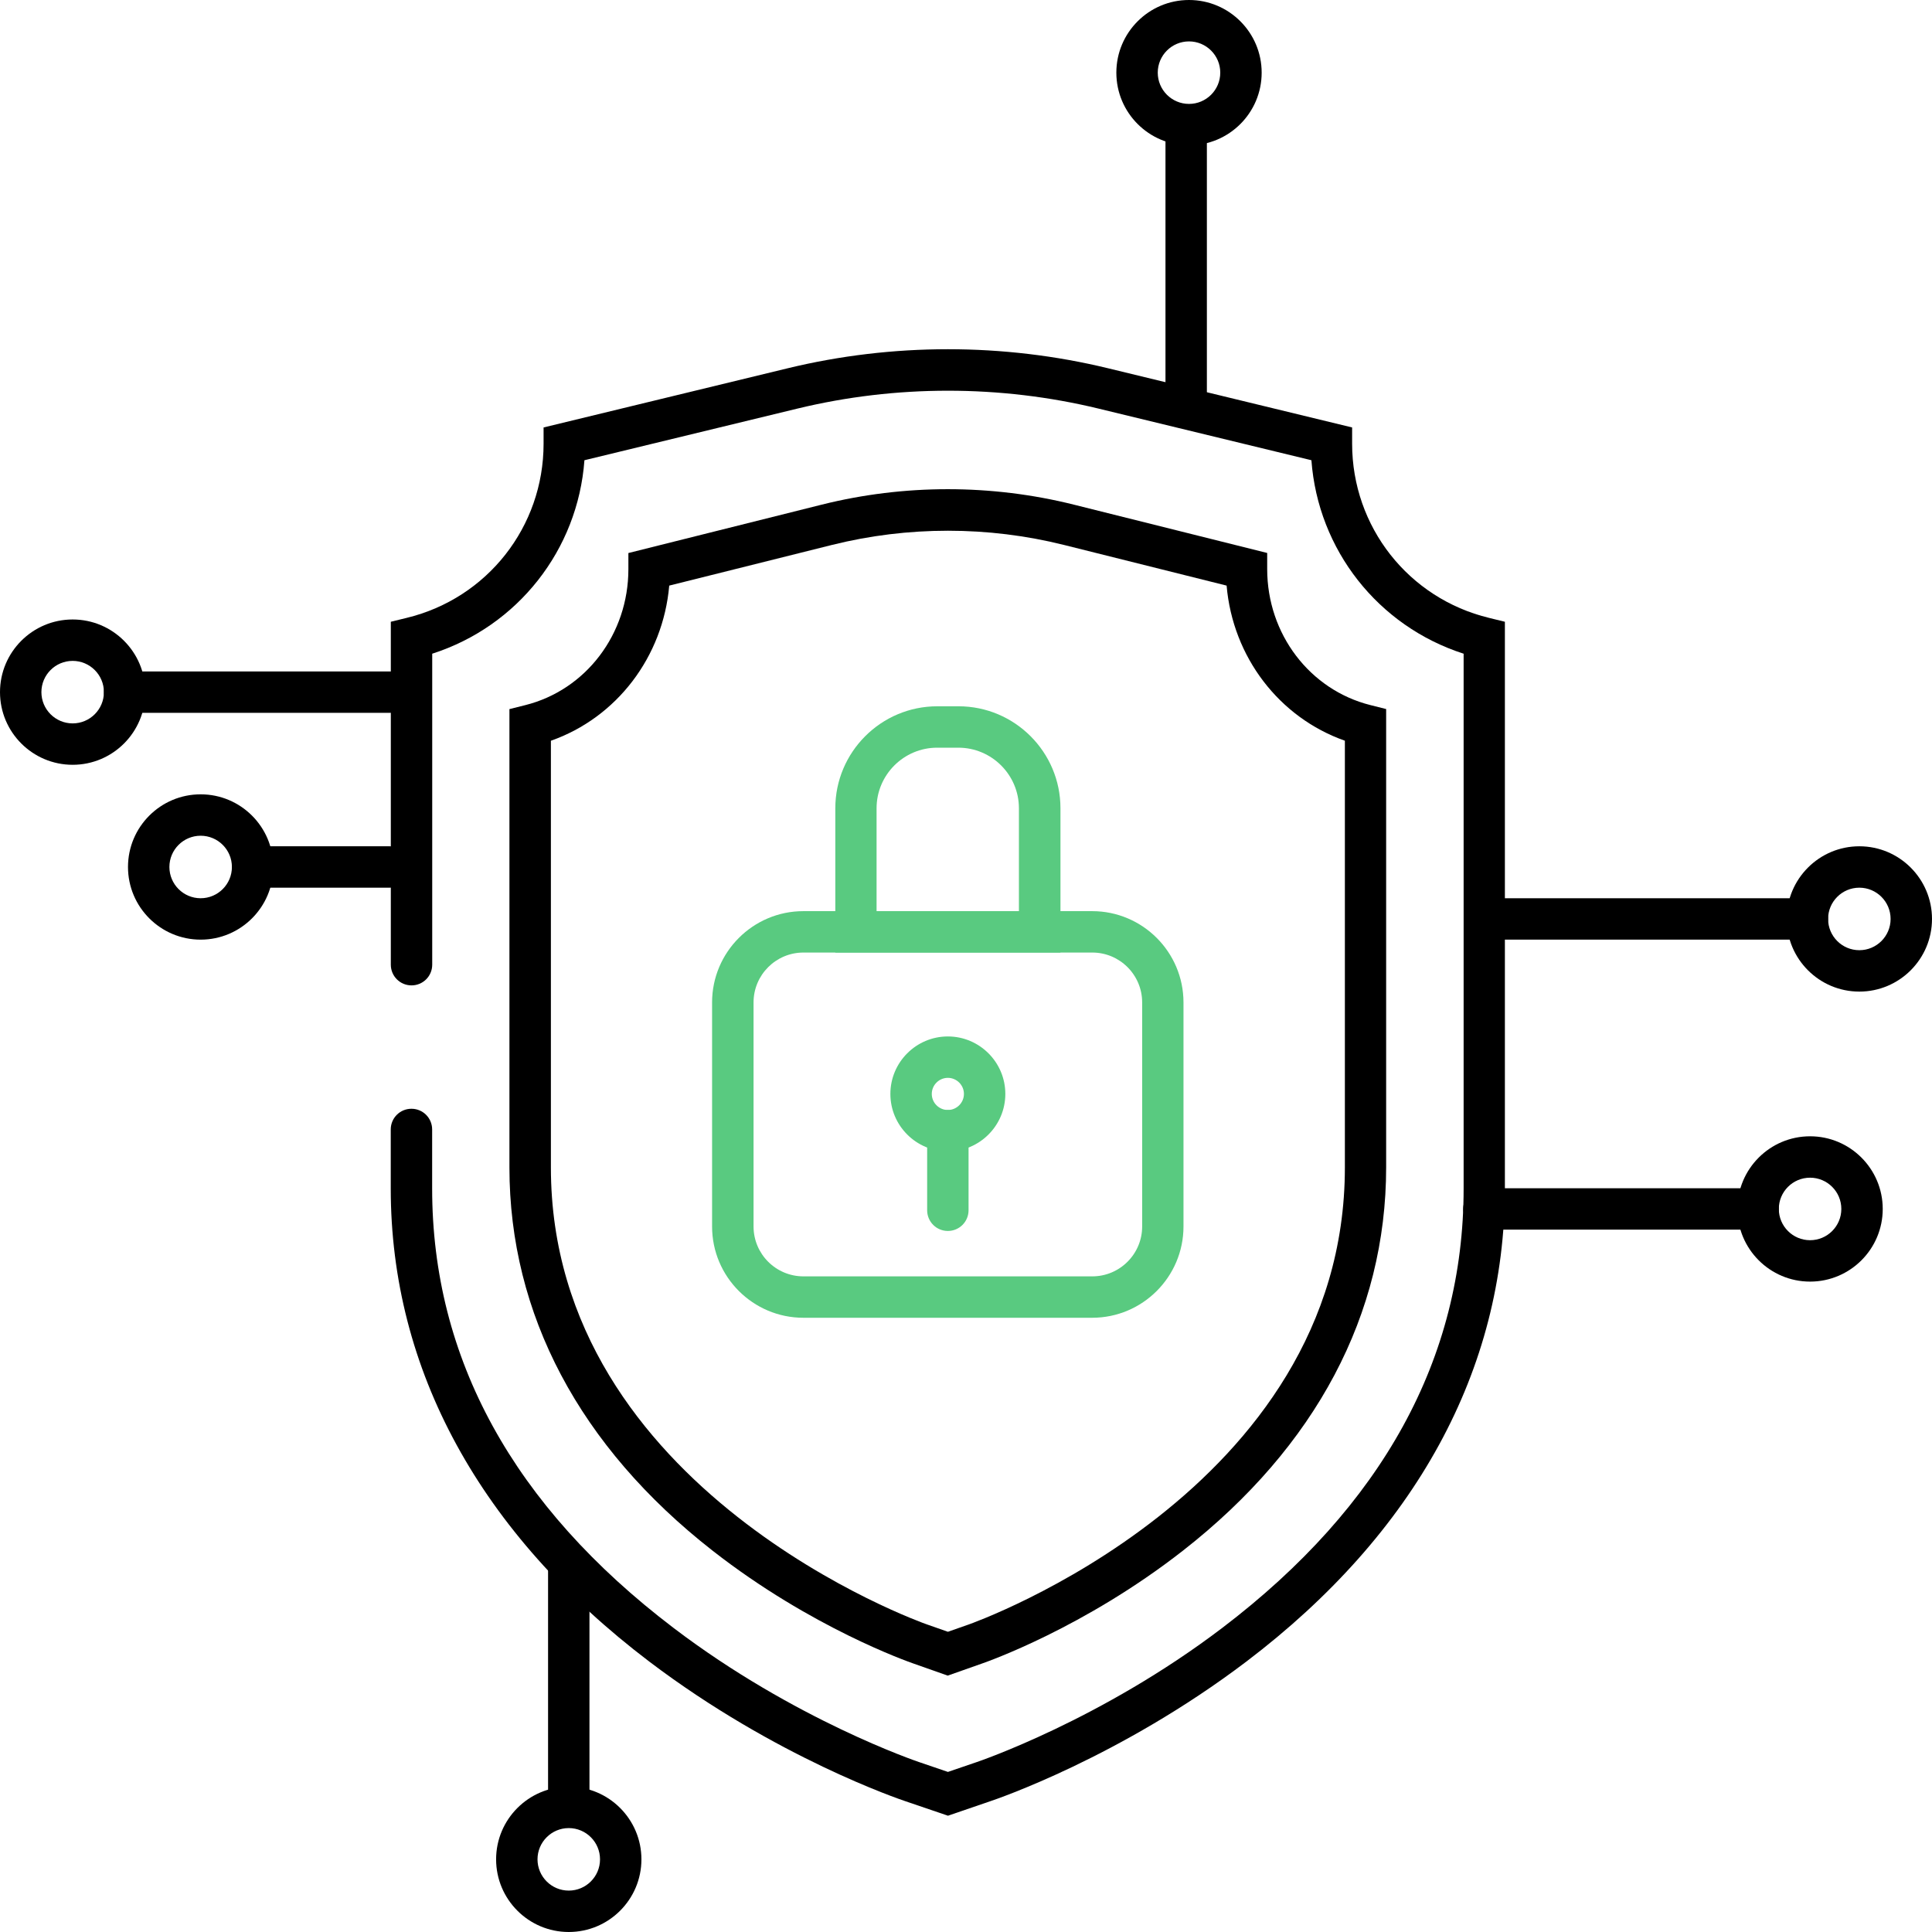 <?xml version="1.0" encoding="UTF-8"?>
<svg id="Layer_1" xmlns="http://www.w3.org/2000/svg" version="1.1" viewBox="0 0 280 280">
  <!-- Generator: Adobe Illustrator 29.6.0, SVG Export Plug-In . SVG Version: 2.1.1 Build 207)  -->
  <defs>
    <style>
      .st0 {
        fill: #59ca80;
      }
    </style>
  </defs>
  <path d="M137.37,263.14l-6.14-2.09c-.74-.25-18.8-6.34-37.13-20.24-24.52-18.6-37.47-42.31-37.47-68.57v-8.55c0-1.66,1.34-3,3-3s3,1.34,3,3v8.55c0,24.61,11.76,46.03,34.97,63.68,17.54,13.35,35.38,19.38,35.56,19.44l4.22,1.44,4.19-1.43c.2-.07,18.03-6.1,35.58-19.45,23.2-17.65,34.97-39.08,34.97-63.68v-77.5c-12.4-3.99-21.1-15.05-22.06-28.04l-30.84-7.48c-14.28-3.46-29.38-3.46-43.67,0l-30.85,7.48c-.95,12.99-9.66,24.06-22.06,28.04v45.07c0,1.66-1.34,3-3,3s-3-1.34-3-3v-49.7l2.29-.56c11.69-2.83,19.85-13.21,19.85-25.24v-2.36l35.35-8.57c15.21-3.69,31.29-3.69,46.49,0l35.34,8.57v2.36c0,12.03,8.16,22.41,19.85,25.24l2.29.56v82.13c0,26.26-12.96,49.97-37.47,68.57-18.33,13.9-36.39,20-37.15,20.25l-6.1,2.09Z"/>
  <path d="M137.37,242.85l-5.02-1.77c-.57-.2-14.75-5.13-29.11-16.37-19.24-15.05-29.41-34.25-29.41-55.52v-66.42l2.27-.57c8.82-2.2,14.97-10.31,14.97-19.71v-2.34l28.01-7.01c11.96-2.99,24.6-2.99,36.56,0l28.01,7v2.34c0,9.4,6.16,17.5,14.97,19.71l2.27.57v66.42c0,21.27-10.17,40.47-29.41,55.52-14.36,11.24-28.53,16.17-29.13,16.38l-4.99,1.76ZM79.84,107.35v61.85c0,46.91,53.94,66.04,54.49,66.22l3.05,1.07,3.02-1.06c.57-.2,54.51-19.32,54.51-66.23v-61.85c-9.54-3.36-16.25-12.15-17.14-22.48l-23.56-5.89c-11.01-2.75-22.64-2.75-33.65,0l-23.57,5.89c-.9,10.33-7.6,19.12-17.14,22.48Z"/>
  <g>
    <path class="st0" d="M158.29,190.98h-41.86c-7.29,0-13.23-5.93-13.23-13.23v-32.47c0-7.29,5.93-13.23,13.23-13.23h41.86c7.29,0,13.23,5.93,13.23,13.23v32.47c0,7.29-5.93,13.23-13.23,13.23ZM116.44,138.05c-3.99,0-7.23,3.24-7.23,7.23v32.47c0,3.99,3.24,7.23,7.23,7.23h41.86c3.99,0,7.23-3.24,7.23-7.23v-32.47c0-3.99-3.24-7.23-7.23-7.23h-41.86Z"/>
    <path class="st0" d="M153.68,138.05h-32.62v-20.91c0-8.15,6.63-14.78,14.78-14.78h3.07c8.15,0,14.78,6.63,14.78,14.78v20.91ZM127.05,132.05h20.62v-14.91c0-4.84-3.94-8.78-8.78-8.78h-3.07c-4.84,0-8.78,3.94-8.78,8.78v14.91Z"/>
    <path class="st0" d="M137.37,166.87c-4.59,0-8.33-3.74-8.33-8.33s3.74-8.33,8.33-8.33,8.33,3.74,8.33,8.33-3.74,8.33-8.33,8.33ZM137.37,156.21c-1.28,0-2.33,1.05-2.33,2.33s1.05,2.33,2.33,2.33,2.33-1.05,2.33-2.33-1.05-2.33-2.33-2.33Z"/>
    <path class="st0" d="M137.37,178.4c-1.66,0-3-1.34-3-3v-11.53c0-1.66,1.34-3,3-3s3,1.34,3,3v11.53c0,1.66-1.34,3-3,3Z"/>
  </g>
  <path d="M171.91,60.8c-1.66,0-3-1.34-3-3V19.34c0-1.66,1.34-3,3-3s3,1.34,3,3v38.46c0,1.66-1.34,3-3,3Z"/>
  <path d="M172.32,21.06c-5.81,0-10.53-4.72-10.53-10.53s4.72-10.53,10.53-10.53,10.53,4.72,10.53,10.53-4.72,10.53-10.53,10.53ZM172.32,6c-2.5,0-4.53,2.03-4.53,4.53s2.03,4.53,4.53,4.53,4.53-2.03,4.53-4.53-2.03-4.53-4.53-4.53Z"/>
  <path d="M269.47,143.71c-5.81,0-10.53-4.72-10.53-10.53s4.72-10.53,10.53-10.53,10.53,4.72,10.53,10.53-4.72,10.53-10.53,10.53ZM269.47,128.65c-2.5,0-4.53,2.03-4.53,4.53s2.03,4.53,4.53,4.53,4.53-2.03,4.53-4.53-2.03-4.53-4.53-4.53Z"/>
  <path d="M262.36,136.18h-46.1c-1.42,0-2.58-1.34-2.58-3s1.15-3,2.58-3h46.1c1.42,0,2.58,1.34,2.58,3s-1.15,3-2.58,3Z"/>
  <path d="M262.33,185.74c-5.81,0-10.53-4.72-10.53-10.53s4.72-10.53,10.53-10.53,10.53,4.72,10.53,10.53-4.72,10.53-10.53,10.53ZM262.33,170.68c-2.5,0-4.53,2.03-4.53,4.53s2.03,4.53,4.53,4.53,4.53-2.03,4.53-4.53-2.03-4.53-4.53-4.53Z"/>
  <path d="M254.8,178.21h-39.74c-1.66,0-3-1.34-3-3s1.34-3,3-3h39.74c1.66,0,3,1.34,3,3s-1.34,3-3,3Z"/>
  <path d="M82.43,280c-5.81,0-10.53-4.72-10.53-10.53s4.72-10.53,10.53-10.53,10.53,4.72,10.53,10.53-4.72,10.53-10.53,10.53ZM82.43,264.94c-2.5,0-4.53,2.03-4.53,4.53s2.03,4.53,4.53,4.53,4.53-2.03,4.53-4.53-2.03-4.53-4.53-4.53Z"/>
  <path d="M82.43,263.23c-1.66,0-3-1.34-3-3v-32.71c0-1.66,1.34-3,3-3s3,1.34,3,3v32.71c0,1.66-1.34,3-3,3Z"/>
  <path d="M29.08,136.18c-5.81,0-10.53-4.72-10.53-10.53s4.72-10.53,10.53-10.53,10.53,4.72,10.53,10.53-4.72,10.53-10.53,10.53ZM29.08,121.12c-2.5,0-4.53,2.03-4.53,4.53s2.03,4.53,4.53,4.53,4.53-2.03,4.53-4.53-2.03-4.53-4.53-4.53Z"/>
  <path d="M56.48,128.65h-19.87c-1.66,0-3-1.34-3-3s1.34-3,3-3h19.87c1.66,0,3,1.34,3,3s-1.34,3-3,3Z"/>
  <path d="M10.53,110.84c-5.81,0-10.53-4.72-10.53-10.53s4.72-10.53,10.53-10.53,10.53,4.72,10.53,10.53-4.72,10.53-10.53,10.53ZM10.53,95.78c-2.5,0-4.53,2.03-4.53,4.53s2.03,4.53,4.53,4.53,4.53-2.03,4.53-4.53-2.03-4.53-4.53-4.53Z"/>
  <path d="M56.48,103.31H18.06c-1.66,0-3-1.34-3-3s1.34-3,3-3h38.42c1.66,0,3,1.34,3,3s-1.34,3-3,3Z"/>
</svg>